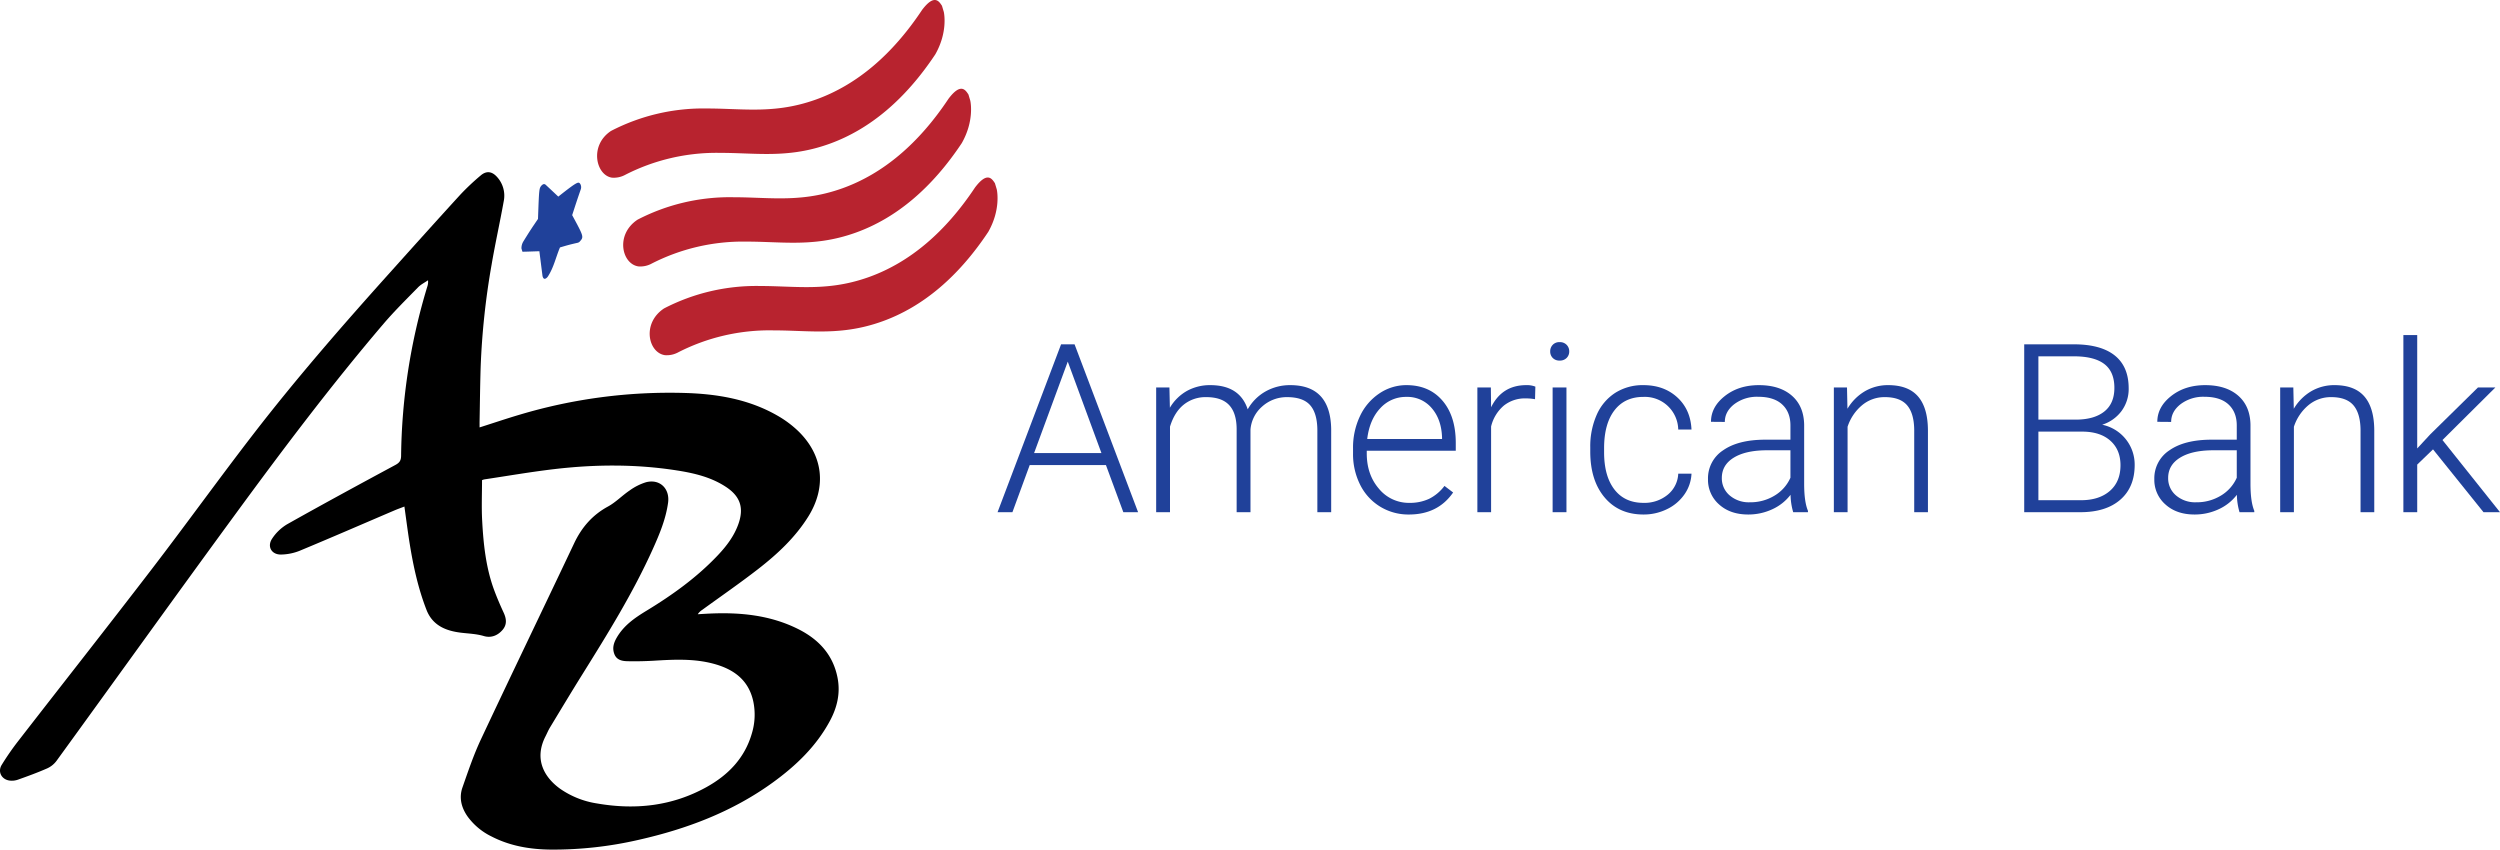 <svg id="Layer_1" data-name="Layer 1" xmlns="http://www.w3.org/2000/svg" viewBox="0 0 1254.114 426.201"><defs><style>.cls-1{fill:#20419a;}.cls-2{fill:#b8232f;}</style></defs><path d="M241.809,240.872c0,6.945-.293,13.612.064,20.243.641,11.906,1.873,23.765,6.076,35.063,1.404,3.775,3.007,7.484,4.698,11.14,1.416,3.061,1.774,5.985-.55,8.681-2.47,2.865-5.775,4.142-9.374,3.075-3.883-1.151-7.794-1.217-11.701-1.711-7.134-.903-13.966-3.449-17.057-11.386-4.111-10.558-6.527-21.505-8.344-32.616-1.025-6.272-1.809-12.583-2.755-19.254-1.826.709-3.457,1.288-5.045,1.966-15.776,6.739-31.507,13.584-47.348,20.165a26.406,26.406,0,0,1-9.509,1.947c-4.736.073-7.088-3.998-4.47-7.953a23.156,23.156,0,0,1,7.572-7.254c17.983-10.114,36.12-19.957,54.287-29.74,2.117-1.14,2.835-2.264,2.86-4.661a302.531,302.531,0,0,1,13.131-84.779,7.357,7.357,0,0,0,.368-3.204c-1.67,1.16-3.573,2.092-4.969,3.52-5.903,6.037-11.941,11.978-17.413,18.394-26.409,30.962-50.849,63.478-74.879,96.287-29.905,40.831-59.388,81.971-89.129,122.922a11.947,11.947,0,0,1-4.658,3.741c-4.801,2.107-9.74,3.916-14.687,5.667a9.131,9.131,0,0,1-4.381.413c-3.911-.66-5.816-4.449-3.75-7.822a133.226,133.226,0,0,1,8.331-12.024c22.33-28.796,44.886-57.417,67.063-86.329,17.199-22.422,33.7-45.379,50.968-67.746,21.531-27.889,44.673-54.449,68.211-80.657,11.845-13.188,23.679-26.388,35.644-39.467a118.349,118.349,0,0,1,10.048-9.449c2.821-2.439,5.606-2.147,8.147.64a13.921,13.921,0,0,1,3.431,12.299c-1.908,10.607-4.26,21.136-6.076,31.758a374.985,374.985,0,0,0-5.495,51.446c-.282,9.008-.366,18.023-.534,27.035-.019,1.005-.003,2.01-.003,3.192,6.895-2.198,13.447-4.41,20.073-6.376a262.839,262.839,0,0,1,82.791-10.91c16.149.466,31.98,3.07,46.3,11.227a53.216,53.216,0,0,1,10.603,7.825c12.636,12.219,14.425,28.067,5.107,42.982-6.568,10.513-15.522,18.836-25.192,26.338-9.119,7.074-18.634,13.635-27.976,20.422a7.633,7.633,0,0,0-2.252,2.205c1.922-.108,3.844-.233,5.767-.323,15.471-.718,30.609.736,44.672,7.799,10.212,5.128,17.477,12.859,19.702,24.52,1.456,7.632-.213,14.72-3.815,21.438-6.862,12.797-17.064,22.551-28.652,30.951-20.324,14.734-43.293,23.38-67.58,28.845a190.854,190.854,0,0,1-43.829,4.837c-10.324-.099-20.358-1.768-29.665-6.553a32.31,32.31,0,0,1-12.022-9.977c-3.162-4.482-4.446-9.447-2.615-14.667,2.851-8.128,5.613-16.344,9.266-24.123,15.425-32.849,31.221-65.523,46.749-98.324,3.784-7.993,9.136-14.187,16.991-18.465,3.908-2.129,7.105-5.525,10.837-8.031a28.254,28.254,0,0,1,8.177-4.125c6.913-1.83,12.101,3.147,11.118,10.271-1.129,8.18-4.269,15.712-7.622,23.155-9.931,22.049-22.645,42.535-35.411,62.995-5.514,8.837-10.872,17.771-16.262,26.684-.823,1.36-1.422,2.854-2.152,4.272-5.998,11.648-.52,20.706,7.205,26.308a44.002,44.002,0,0,0,18.659,7.443c19.162,3.315,37.626,1.341,54.828-8.196,10.951-6.071,19.255-14.605,22.808-27.022a32.312,32.312,0,0,0,.658-16.13c-2.425-10.892-10.127-16.185-20.217-18.829-9.685-2.538-19.532-2.044-29.39-1.453-4.493.269-9.009.366-13.508.267-2.639-.058-5.366-.586-6.515-3.517-1.143-2.917-.443-5.524,1.133-8.256,3.566-6.181,9.012-9.935,14.964-13.553,13.015-7.913,25.383-16.783,35.903-27.947,4.272-4.534,8.004-9.458,10.148-15.417,2.928-8.136,1.061-13.958-6.154-18.725-7.542-4.983-16.147-6.965-24.881-8.323-20.356-3.165-40.796-3.031-61.198-.634-11.723,1.377-23.37,3.397-35.048,5.148A5.477,5.477,0,0,0,241.809,240.872Z"/><path class="cls-1" d="M291.095,92.289c-.905-1.215-1.121-1.504-11.033,6.341-4.004-3.775-4.16-3.922-6.382-5.984-.661-.489-1.232-.372-2.034.42l-.017.019c-1.193,1.455-1.193,1.455-1.744,16.738-3.354,4.937-4.052,5.965-7.394,11.376a6.589,6.589,0,0,0-.911,3.425l.476,1.594c.093.094.093.094,8.512-.193.47,3.708,1.097,8.653,1.568,12.361.612,2.747,2.3.933,2.718.297,2.938-4.469,3.991-9.721,6.053-14.555,4.196-1.232,4.952-1.454,8.869-2.338a2.146,2.146,0,0,0,1.007-.563c2.148-2.4,2.148-2.4-3.757-13.301,2.206-6.789,2.489-7.661,4.264-12.791a3.267,3.267,0,0,0-.193-2.846"/><path class="cls-2" d="M472.525,2.886c-1.541-2.375-3.871-5.964-9.966,2.089-14.931,22.487-32.747,37.565-53.085,44.9-11.597,4.183-21.64,5.104-31.539,5.104-3.842,0-7.663-.139-11.543-.28-3.84-.138-7.716-.277-11.696-.277A100.462,100.462,0,0,0,306.509,65.687c-11.078,7.344-7.478,22.331.514,23.442a11.976,11.976,0,0,0,6.154-1.189,100.461,100.461,0,0,1,48.166-11.253c3.98,0,7.856.14,11.696.277,3.88.141,7.702.28,11.543.28,9.899,0,19.942-.921,31.539-5.104,20.33-7.333,38.14-22.402,53.068-44.875,6.204-10.938,4.487-20.228,4.271-21.251l-.933-3.127"/><path class="cls-2" d="M485.814,47.41c-1.541-2.375-3.869-5.964-9.983,2.113-14.928,22.473-32.738,37.542-53.068,44.875-11.597,4.183-21.64,5.104-31.539,5.104-3.842,0-7.663-.139-11.543-.28-3.84-.138-7.716-.277-11.696-.277A100.46,100.46,0,0,0,319.82,110.199c-11.285,7.477-7.89,22.291.49,23.451a11.987,11.987,0,0,0,6.153-1.192,100.46,100.46,0,0,1,48.166-11.253c3.98,0,7.856.14,11.696.277,3.88.141,7.702.28,11.543.28,9.899,0,19.942-.921,31.539-5.104,20.33-7.333,38.14-22.402,53.068-44.875,6.204-10.937,4.489-20.222,4.273-21.245l-.933-3.128"/><path class="cls-2" d="M499.102,91.931c-1.54-2.373-3.868-5.958-9.981,2.118-14.928,22.473-32.738,37.542-53.068,44.875-11.597,4.183-21.64,5.104-31.539,5.104-3.842,0-7.663-.139-11.543-.28-3.84-.138-7.716-.277-11.696-.277a100.461,100.461,0,0,0-48.166,11.253c-11.282,7.476-7.888,22.289.49,23.451a11.983,11.983,0,0,0,6.153-1.191,100.461,100.461,0,0,1,48.166-11.253c3.98,0,7.856.14,11.696.277,3.88.141,7.702.28,11.543.28,9.899,0,19.942-.921,31.539-5.104,20.33-7.333,38.14-22.402,53.068-44.875,6.205-10.938,4.487-20.227,4.271-21.25l-.933-3.128"/><path class="cls-1" d="M554.785,233.287H516.553l-8.676,23.657H500.415l31.87-84.216h6.767l31.87,84.216h-7.404Zm-36.035-6.015h33.779L535.64,181.404Z"/><path class="cls-1" d="M586.635,194.36l.231,10.18a23.172,23.172,0,0,1,8.676-8.503,23.8,23.8,0,0,1,11.568-2.834q14.806,0,18.798,12.147a23.496,23.496,0,0,1,8.965-8.994,24.836,24.836,0,0,1,12.378-3.152q20.129,0,20.533,21.979v41.761H660.845V215.703q-.058-8.386-3.615-12.436-3.557-4.048-11.597-4.049a18.437,18.437,0,0,0-12.609,4.83,17.063,17.063,0,0,0-5.726,11.481v41.414h-6.941V215.183q-.058-8.039-3.789-12.002-3.731-3.961-11.481-3.962a17.457,17.457,0,0,0-11.221,3.731q-4.685,3.731-6.941,11.076v42.918h-6.941V194.36Z"/><path class="cls-1" d="M706.798,258.101a27.16,27.16,0,0,1-14.431-3.933A26.795,26.795,0,0,1,682.332,243.207a34.163,34.163,0,0,1-3.586-15.762V224.958a36.82,36.82,0,0,1,3.499-16.253,27.843,27.843,0,0,1,9.746-11.366,24.049,24.049,0,0,1,13.535-4.136q11.394,0,18.075,7.78,6.681,7.78,6.681,21.256v3.875h-44.653v1.33q0,10.643,6.102,17.728a19.41,19.41,0,0,0,15.357,7.085,22.541,22.541,0,0,0,9.804-2.024,21.733,21.733,0,0,0,7.722-6.478l4.338,3.297Q721.316,258.102,706.798,258.101Zm-1.272-58.998A17.302,17.302,0,0,0,692.367,204.829q-5.351,5.726-6.507,15.386h37.539v-.752q-.29-9.023-5.148-14.692A15.955,15.955,0,0,0,705.526,199.103Z"/><path class="cls-1" d="M770.037,200.26a25.938,25.938,0,0,0-4.685-.405,16.904,16.904,0,0,0-10.961,3.615,19.8,19.8,0,0,0-6.391,10.498v42.976h-6.883V194.36H747.884l.116,9.949q5.494-11.105,17.641-11.105a11.4,11.4,0,0,1,4.569.752Z"/><path class="cls-1" d="M777.651,176.285a4.636,4.636,0,0,1,1.273-3.305,4.535,4.535,0,0,1,3.47-1.351,4.633,4.633,0,0,1,3.499,1.351,4.581,4.581,0,0,1,1.301,3.305,4.483,4.483,0,0,1-1.301,3.276,4.686,4.686,0,0,1-3.499,1.323,4.586,4.586,0,0,1-3.47-1.323A4.536,4.536,0,0,1,777.651,176.285Zm8.156,80.659h-6.941V194.36h6.941Z"/><path class="cls-1" d="M824.471,252.259a18.279,18.279,0,0,0,12.118-4.078,14.353,14.353,0,0,0,5.292-10.556h6.652a19.602,19.602,0,0,1-3.586,10.44,22.456,22.456,0,0,1-8.763,7.375,26.419,26.419,0,0,1-11.713,2.661q-12.32,0-19.521-8.56-7.201-8.559-7.201-23.021v-2.082a39.114,39.114,0,0,1,3.239-16.369,24.958,24.958,0,0,1,9.283-10.99,25.63,25.63,0,0,1,14.142-3.875q10.295,0,16.976,6.131,6.681,6.132,7.143,16.138H841.881a16.749,16.749,0,0,0-17.468-16.369q-9.37,0-14.547,6.767-5.177,6.767-5.177,18.972v2.024q0,11.973,5.177,18.682Q815.041,252.26,824.471,252.259Z"/><path class="cls-1" d="M899.552,256.944a32.713,32.713,0,0,1-1.33-8.734,24.127,24.127,0,0,1-9.283,7.317,28.446,28.446,0,0,1-11.944,2.574q-9.023,0-14.605-5.032a16.39,16.39,0,0,1-5.582-12.725,16.75,16.75,0,0,1,7.606-14.46q7.605-5.321,21.199-5.321H898.164v-7.114q0-6.709-4.136-10.556-4.136-3.846-12.06-3.846a18.875,18.875,0,0,0-11.973,3.702q-4.743,3.702-4.743,8.908l-6.941-.058q0-7.461,6.941-12.927t17.063-5.466q10.468,0,16.514,5.235,6.043,5.236,6.218,14.605V242.657q0,9.082,1.909,13.593v.694Zm-21.748-4.974a23.233,23.233,0,0,0,12.407-3.355,19.736,19.736,0,0,0,7.953-8.965V225.883H885.786q-10.355.117-16.195,3.789-5.843,3.674-5.842,10.093a11.188,11.188,0,0,0,3.904,8.734A14.709,14.709,0,0,0,877.804,251.97Z"/><path class="cls-1" d="M926.538,194.36l.231,10.7a24.849,24.849,0,0,1,8.792-8.821,22.843,22.843,0,0,1,11.626-3.037q10.064,0,14.981,5.668,4.915,5.67,4.974,17.005v41.067h-6.883V215.819q-.058-8.386-3.557-12.494-3.5-4.106-11.192-4.107a17.509,17.509,0,0,0-11.366,4.02,23.554,23.554,0,0,0-7.317,10.845v42.86h-6.883V194.36Z"/><path class="cls-1" d="M1015.439,256.944v-84.216h24.871q13.535,0,20.533,5.585,6.998,5.586,6.999,16.466a18.664,18.664,0,0,1-3.557,11.373,19.426,19.426,0,0,1-9.746,6.915,20.402,20.402,0,0,1,16.311,20.175q0,11.157-7.201,17.429-7.201,6.273-20.042,6.272Zm7.114-46.446h19.434q8.906-.173,13.795-4.2,4.887-4.028,4.888-11.735,0-8.112-5.061-11.966-5.062-3.853-15.299-3.853h-17.757Zm0,6.015v34.415h21.343q9.138,0,14.489-4.648,5.349-4.648,5.35-12.905,0-7.795-5.119-12.328-5.119-4.535-14.142-4.534Z"/><path class="cls-1" d="M1123.451,256.944a32.716,32.716,0,0,1-1.33-8.734,24.127,24.127,0,0,1-9.283,7.317,28.446,28.446,0,0,1-11.944,2.574q-9.023,0-14.605-5.032a16.39,16.39,0,0,1-5.582-12.725,16.751,16.751,0,0,1,7.606-14.46q7.605-5.321,21.199-5.321h12.551v-7.114q0-6.709-4.136-10.556-4.136-3.846-12.06-3.846a18.875,18.875,0,0,0-11.973,3.702q-4.744,3.702-4.743,8.908l-6.941-.058q0-7.461,6.941-12.927t17.063-5.466q10.468,0,16.514,5.235,6.043,5.236,6.218,14.605V242.657q0,9.082,1.909,13.593v.694Zm-21.748-4.974a23.233,23.233,0,0,0,12.407-3.355,19.736,19.736,0,0,0,7.953-8.965V225.883H1109.685q-10.355.117-16.195,3.789-5.843,3.674-5.842,10.093a11.188,11.188,0,0,0,3.904,8.734A14.708,14.708,0,0,0,1101.703,251.97Z"/><path class="cls-1" d="M1150.437,194.36l.231,10.7a24.849,24.849,0,0,1,8.792-8.821,22.844,22.844,0,0,1,11.626-3.037q10.064,0,14.981,5.668,4.915,5.67,4.974,17.005v41.067h-6.883V215.819q-.058-8.386-3.557-12.494-3.5-4.106-11.192-4.107a17.509,17.509,0,0,0-11.366,4.02,23.554,23.554,0,0,0-7.317,10.845v42.86h-6.883V194.36Z"/><path class="cls-1" d="M1220.509,225.421l-7.924,7.635v23.888h-6.941V168.101h6.941V224.958l6.536-7.057,23.946-23.541h8.734l-26.549,26.375,28.862,36.208h-8.271Z"/></svg>